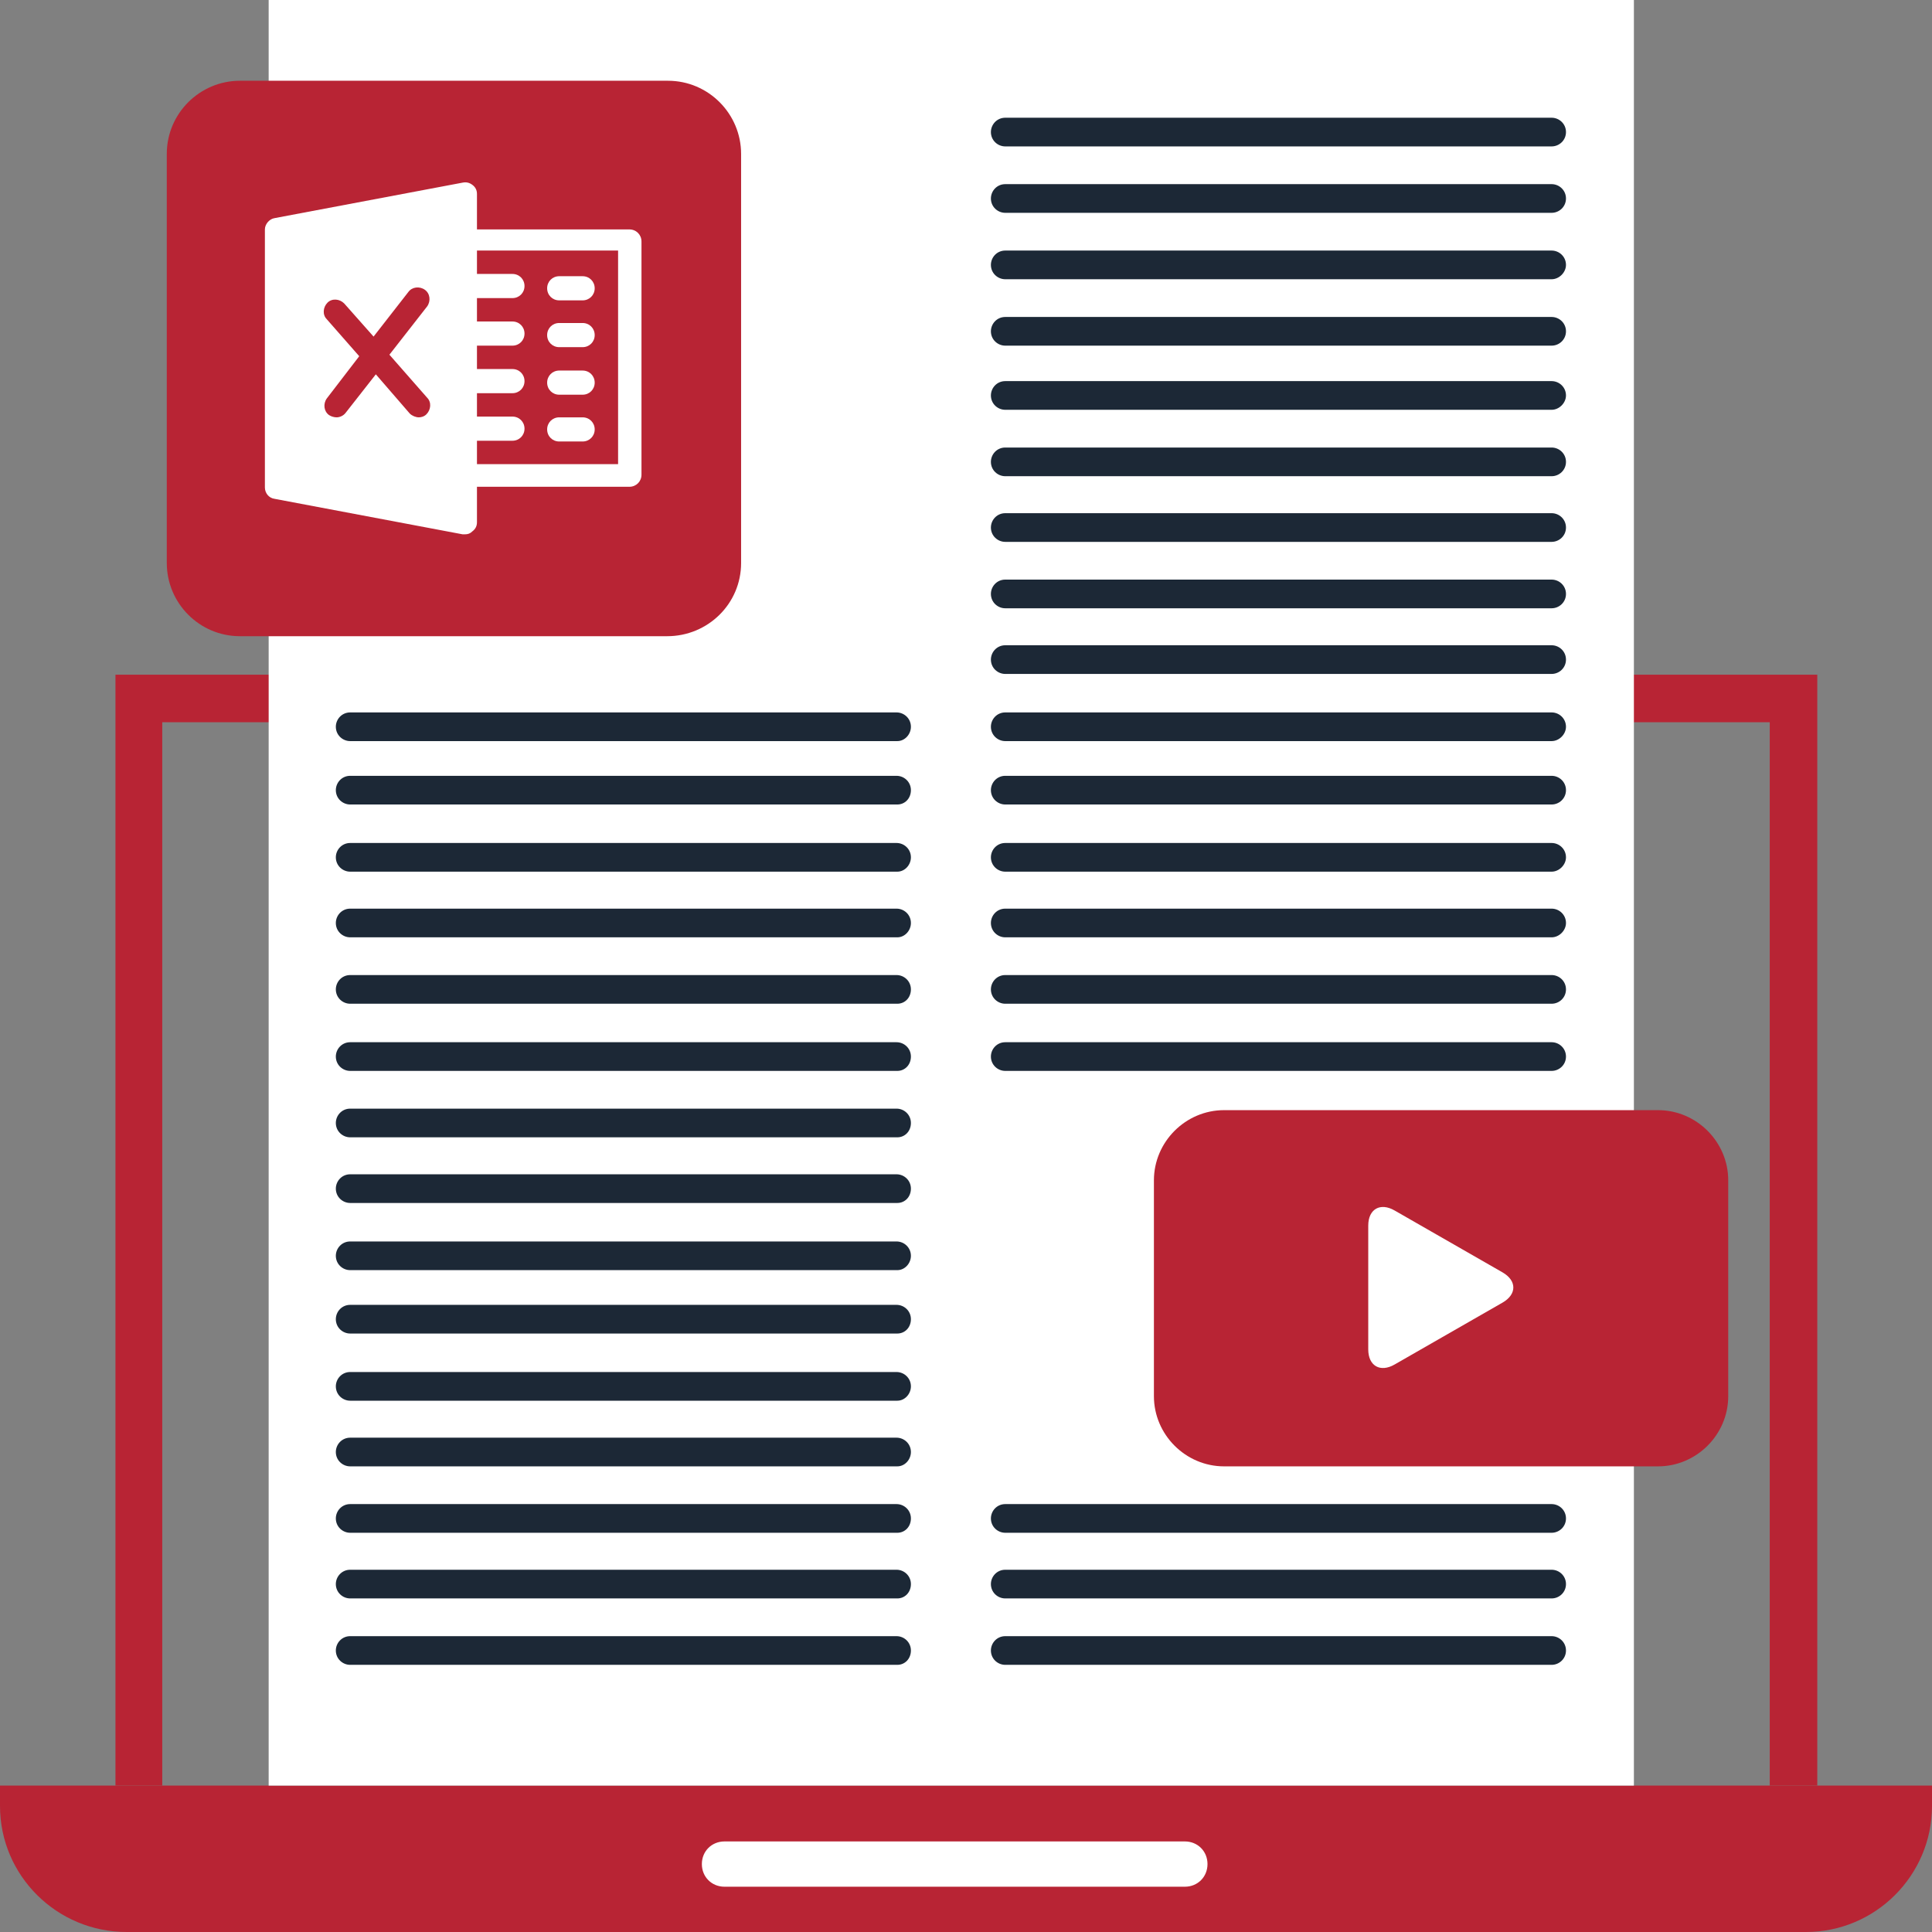 <?xml version="1.0" encoding="utf-8"?>
<!-- Generator: Adobe Illustrator 22.1.0, SVG Export Plug-In . SVG Version: 6.00 Build 0)  -->
<svg version="1.1" id="Layer_1" xmlns="http://www.w3.org/2000/svg" xmlns:xlink="http://www.w3.org/1999/xlink" x="0px" y="0px"
	 viewBox="0 0 256 256" style="enable-background:new 0 0 256 256;" xml:space="preserve">
<rect x="0" y="0" width="256" height="256" fill="#808080" stroke="none"/>
<style type="text/css">
	.st0{fill:#B82434;}
	.st1{fill:#FFFFFF;}
	.st2{fill:#1C2836;}
</style>
<g>
	<g>
		<polygon class="st0" points="15.3,89.4 15.3,236.6 21.5,236.6 21.5,95.7 234.5,95.7 234.5,236.6 240.8,236.6 240.8,89.4 		"/>
		<path class="st0" d="M239.3,256H16.8C7.5,256,0,248.5,0,239.3v-2.7h256v2.7C256,248.5,248.5,256,239.3,256z"/>
	</g>
	<rect x="35.6" class="st1" width="180.9" height="236.6"/>
	<path class="st2" d="M205.6,71.8h-72.4c-1,0-1.9-0.8-1.9-1.9l0,0c0-1,0.8-1.9,1.9-1.9h72.4c1,0,1.9,0.8,1.9,1.9l0,0
		C207.5,71,206.6,71.8,205.6,71.8z"/>
	<path class="st2" d="M205.6,80.6h-72.4c-1,0-1.9-0.8-1.9-1.9v0c0-1,0.8-1.9,1.9-1.9h72.4c1,0,1.9,0.8,1.9,1.9v0
		C207.5,79.8,206.6,80.6,205.6,80.6z"/>
	<path class="st2" d="M118.9,98.2H46.4c-1,0-1.9-0.8-1.9-1.9l0,0c0-1,0.8-1.9,1.9-1.9h72.4c1,0,1.9,0.8,1.9,1.9l0,0
		C120.7,97.3,119.9,98.2,118.9,98.2z"/>
	<path class="st2" d="M205.6,89.3h-72.4c-1,0-1.9-0.8-1.9-1.9l0,0c0-1,0.8-1.9,1.9-1.9h72.4c1,0,1.9,0.8,1.9,1.9l0,0
		C207.5,88.5,206.6,89.3,205.6,89.3z"/>
	<path class="st2" d="M205.6,98.2h-72.4c-1,0-1.9-0.8-1.9-1.9l0,0c0-1,0.8-1.9,1.9-1.9h72.4c1,0,1.9,0.8,1.9,1.9l0,0
		C207.5,97.3,206.6,98.2,205.6,98.2z"/>
	<path class="st2" d="M118.9,106.6H46.4c-1,0-1.9-0.8-1.9-1.9l0,0c0-1,0.8-1.9,1.9-1.9h72.4c1,0,1.9,0.8,1.9,1.9l0,0
		C120.7,105.8,119.9,106.6,118.9,106.6z"/>
	<path class="st2" d="M118.9,115.5H46.4c-1,0-1.9-0.8-1.9-1.9v0c0-1,0.8-1.9,1.9-1.9h72.4c1,0,1.9,0.8,1.9,1.9v0
		C120.7,114.6,119.9,115.5,118.9,115.5z"/>
	<path class="st2" d="M205.6,106.6h-72.4c-1,0-1.9-0.8-1.9-1.9l0,0c0-1,0.8-1.9,1.9-1.9h72.4c1,0,1.9,0.8,1.9,1.9l0,0
		C207.5,105.8,206.6,106.6,205.6,106.6z"/>
	<path class="st2" d="M205.6,115.5h-72.4c-1,0-1.9-0.8-1.9-1.9v0c0-1,0.8-1.9,1.9-1.9h72.4c1,0,1.9,0.8,1.9,1.9v0
		C207.5,114.6,206.6,115.5,205.6,115.5z"/>
	<path class="st2" d="M205.6,19.4h-72.4c-1,0-1.9-0.8-1.9-1.9v0c0-1,0.8-1.9,1.9-1.9h72.4c1,0,1.9,0.8,1.9,1.9v0
		C207.5,18.6,206.6,19.4,205.6,19.4z"/>
	<path class="st2" d="M205.6,28.2h-72.4c-1,0-1.9-0.8-1.9-1.9v0c0-1,0.8-1.9,1.9-1.9h72.4c1,0,1.9,0.8,1.9,1.9v0
		C207.5,27.4,206.6,28.2,205.6,28.2z"/>
	<path class="st2" d="M205.6,37h-72.4c-1,0-1.9-0.8-1.9-1.9v0c0-1,0.8-1.9,1.9-1.9h72.4c1,0,1.9,0.8,1.9,1.9v0
		C207.5,36.1,206.6,37,205.6,37z"/>
	<path class="st2" d="M205.6,45.8h-72.4c-1,0-1.9-0.8-1.9-1.9v0c0-1,0.8-1.9,1.9-1.9h72.4c1,0,1.9,0.8,1.9,1.9v0
		C207.5,45,206.6,45.8,205.6,45.8z"/>
	<path class="st2" d="M205.6,54.3h-72.4c-1,0-1.9-0.8-1.9-1.9v0c0-1,0.8-1.9,1.9-1.9h72.4c1,0,1.9,0.8,1.9,1.9v0
		C207.5,53.4,206.6,54.3,205.6,54.3z"/>
	<path class="st2" d="M205.6,63.1h-72.4c-1,0-1.9-0.8-1.9-1.9v0c0-1,0.8-1.9,1.9-1.9h72.4c1,0,1.9,0.8,1.9,1.9v0
		C207.5,62.3,206.6,63.1,205.6,63.1z"/>
	<path class="st2" d="M118.9,124.2H46.4c-1,0-1.9-0.8-1.9-1.9l0,0c0-1,0.8-1.9,1.9-1.9h72.4c1,0,1.9,0.8,1.9,1.9l0,0
		C120.7,123.3,119.9,124.2,118.9,124.2z"/>
	<path class="st2" d="M118.9,133H46.4c-1,0-1.9-0.8-1.9-1.9l0,0c0-1,0.8-1.9,1.9-1.9h72.4c1,0,1.9,0.8,1.9,1.9l0,0
		C120.7,132.2,119.9,133,118.9,133z"/>
	<path class="st2" d="M205.6,124.2h-72.4c-1,0-1.9-0.8-1.9-1.9l0,0c0-1,0.8-1.9,1.9-1.9h72.4c1,0,1.9,0.8,1.9,1.9l0,0
		C207.5,123.3,206.6,124.2,205.6,124.2z"/>
	<path class="st2" d="M205.6,133h-72.4c-1,0-1.9-0.8-1.9-1.9l0,0c0-1,0.8-1.9,1.9-1.9h72.4c1,0,1.9,0.8,1.9,1.9l0,0
		C207.5,132.2,206.6,133,205.6,133z"/>
	<path class="st2" d="M118.9,141.9H46.4c-1,0-1.9-0.8-1.9-1.9l0,0c0-1,0.8-1.9,1.9-1.9h72.4c1,0,1.9,0.8,1.9,1.9l0,0
		C120.7,141.1,119.9,141.9,118.9,141.9z"/>
	<path class="st2" d="M118.9,150.7H46.4c-1,0-1.9-0.8-1.9-1.9l0,0c0-1,0.8-1.9,1.9-1.9h72.4c1,0,1.9,0.8,1.9,1.9l0,0
		C120.7,149.9,119.9,150.7,118.9,150.7z"/>
	<path class="st2" d="M205.6,141.9h-72.4c-1,0-1.9-0.8-1.9-1.9l0,0c0-1,0.8-1.9,1.9-1.9h72.4c1,0,1.9,0.8,1.9,1.9l0,0
		C207.5,141.1,206.6,141.9,205.6,141.9z"/>
	<path class="st2" d="M118.9,159.4H46.4c-1,0-1.9-0.8-1.9-1.9l0,0c0-1,0.8-1.9,1.9-1.9h72.4c1,0,1.9,0.8,1.9,1.9l0,0
		C120.7,158.6,119.9,159.4,118.9,159.4z"/>
	<path class="st2" d="M118.9,168.3H46.4c-1,0-1.9-0.8-1.9-1.9v0c0-1,0.8-1.9,1.9-1.9h72.4c1,0,1.9,0.8,1.9,1.9v0
		C120.7,167.4,119.9,168.3,118.9,168.3z"/>
	<path class="st2" d="M118.9,176.7H46.4c-1,0-1.9-0.8-1.9-1.9l0,0c0-1,0.8-1.9,1.9-1.9h72.4c1,0,1.9,0.8,1.9,1.9l0,0
		C120.7,175.9,119.9,176.7,118.9,176.7z"/>
	<path class="st2" d="M118.9,185.6H46.4c-1,0-1.9-0.8-1.9-1.9v0c0-1,0.8-1.9,1.9-1.9h72.4c1,0,1.9,0.8,1.9,1.9v0
		C120.7,184.7,119.9,185.6,118.9,185.6z"/>
	<path class="st2" d="M118.9,194.3H46.4c-1,0-1.9-0.8-1.9-1.9l0,0c0-1,0.8-1.9,1.9-1.9h72.4c1,0,1.9,0.8,1.9,1.9l0,0
		C120.7,193.4,119.9,194.3,118.9,194.3z"/>
	<path class="st2" d="M118.9,203.1H46.4c-1,0-1.9-0.8-1.9-1.9l0,0c0-1,0.8-1.9,1.9-1.9h72.4c1,0,1.9,0.8,1.9,1.9l0,0
		C120.7,202.3,119.9,203.1,118.9,203.1z"/>
	<path class="st2" d="M205.6,203.1h-72.4c-1,0-1.9-0.8-1.9-1.9l0,0c0-1,0.8-1.9,1.9-1.9h72.4c1,0,1.9,0.8,1.9,1.9l0,0
		C207.5,202.3,206.6,203.1,205.6,203.1z"/>
	<path class="st2" d="M118.9,211.8H46.4c-1,0-1.9-0.8-1.9-1.9l0,0c0-1,0.8-1.9,1.9-1.9h72.4c1,0,1.9,0.8,1.9,1.9l0,0
		C120.7,211,119.9,211.8,118.9,211.8z"/>
	<path class="st2" d="M118.9,220.6H46.4c-1,0-1.9-0.8-1.9-1.9v0c0-1,0.8-1.9,1.9-1.9h72.4c1,0,1.9,0.8,1.9,1.9v0
		C120.7,219.8,119.9,220.6,118.9,220.6z"/>
	<path class="st2" d="M205.6,211.8h-72.4c-1,0-1.9-0.8-1.9-1.9l0,0c0-1,0.8-1.9,1.9-1.9h72.4c1,0,1.9,0.8,1.9,1.9l0,0
		C207.5,211,206.6,211.8,205.6,211.8z"/>
	<path class="st2" d="M205.6,220.6h-72.4c-1,0-1.9-0.8-1.9-1.9v0c0-1,0.8-1.9,1.9-1.9h72.4c1,0,1.9,0.8,1.9,1.9v0
		C207.5,219.8,206.6,220.6,205.6,220.6z"/>
	<path class="st0" d="M88.4,84.3H31.8c-5.4,0-9.7-4.4-9.7-9.7V20.4c0-5.4,4.4-9.7,9.7-9.7h56.7c5.4,0,9.7,4.4,9.7,9.7v54.2
		C98.2,80,93.8,84.3,88.4,84.3z"/>
	<path class="st0" d="M219.7,194.3h-57.5c-5.1,0-9.3-4.2-9.3-9.3v-28.6c0-5.1,4.2-9.3,9.3-9.3h57.5c5.1,0,9.3,4.2,9.3,9.3v28.6
		C229,190.1,224.8,194.3,219.7,194.3z"/>
	<g>
		<g>
			<g>
				<path class="st1" d="M83.4,30.4H63.2v-4.7c0-0.5-0.2-0.9-0.6-1.2c-0.4-0.3-0.8-0.4-1.3-0.3l-24.9,4.7c-0.7,0.1-1.3,0.8-1.3,1.5
					v34.2c0,0.7,0.5,1.4,1.3,1.5l24.9,4.7c0.1,0,0.2,0,0.3,0c0.4,0,0.7-0.1,1-0.4c0.4-0.3,0.6-0.7,0.6-1.2v-4.7h20.2
					c0.9,0,1.6-0.7,1.6-1.6V32C85,31.1,84.3,30.4,83.4,30.4z M56.6,52.7c0.6,0.6,0.5,1.6-0.1,2.2c-0.3,0.3-0.7,0.4-1,0.4
					c-0.4,0-0.9-0.2-1.2-0.5l-4.5-5.2l-4,5.1c-0.3,0.4-0.8,0.6-1.2,0.6c-0.3,0-0.7-0.1-1-0.3c-0.7-0.5-0.8-1.5-0.3-2.2l4.3-5.6
					l-4.3-4.9c-0.6-0.6-0.5-1.6,0.1-2.2c0.6-0.6,1.6-0.5,2.2,0.1l3.9,4.4l4.6-5.9c0.5-0.7,1.5-0.8,2.2-0.3c0.7,0.5,0.8,1.5,0.3,2.2
					l-5,6.4L56.6,52.7z M81.9,61.5H63.2v-3.1h4.7c0.9,0,1.6-0.7,1.6-1.6c0-0.9-0.7-1.6-1.6-1.6h-4.7v-3.1h4.7c0.9,0,1.6-0.7,1.6-1.6
					c0-0.9-0.7-1.6-1.6-1.6h-4.7v-3.1h4.7c0.9,0,1.6-0.7,1.6-1.6c0-0.9-0.7-1.6-1.6-1.6h-4.7v-3.1h4.7c0.9,0,1.6-0.7,1.6-1.6
					c0-0.9-0.7-1.6-1.6-1.6h-4.7v-3.1h18.7V61.5z"/>
			</g>
		</g>
		<g>
			<g>
				<path class="st1" d="M77.2,36.6h-3.1c-0.9,0-1.6,0.7-1.6,1.6c0,0.9,0.7,1.6,1.6,1.6h3.1c0.9,0,1.6-0.7,1.6-1.6
					C78.8,37.3,78.1,36.6,77.2,36.6z"/>
			</g>
		</g>
		<g>
			<g>
				<path class="st1" d="M77.2,42.8h-3.1c-0.9,0-1.6,0.7-1.6,1.6c0,0.9,0.7,1.6,1.6,1.6h3.1c0.9,0,1.6-0.7,1.6-1.6
					C78.8,43.5,78.1,42.8,77.2,42.8z"/>
			</g>
		</g>
		<g>
			<g>
				<path class="st1" d="M77.2,49.1h-3.1c-0.9,0-1.6,0.7-1.6,1.6c0,0.9,0.7,1.6,1.6,1.6h3.1c0.9,0,1.6-0.7,1.6-1.6
					C78.8,49.8,78.1,49.1,77.2,49.1z"/>
			</g>
		</g>
		<g>
			<g>
				<path class="st1" d="M77.2,55.3h-3.1c-0.9,0-1.6,0.7-1.6,1.6c0,0.9,0.7,1.6,1.6,1.6h3.1c0.9,0,1.6-0.7,1.6-1.6
					C78.8,56,78.1,55.3,77.2,55.3z"/>
			</g>
		</g>
	</g>
	<g>
		<path class="st1" d="M184.8,160.4c-1.9-1.1-3.5-0.2-3.5,2v16.4c0,2.2,1.6,3.1,3.5,2l14.3-8.2c1.9-1.1,1.9-2.9,0-4L184.8,160.4z"/>
	</g>
	<path class="st1" d="M157,250H96c-1.7,0-3-1.3-3-3l0,0c0-1.7,1.3-3,3-3h61c1.7,0,3,1.3,3,3l0,0C160,248.7,158.7,250,157,250z"/>
</g>
</svg>
